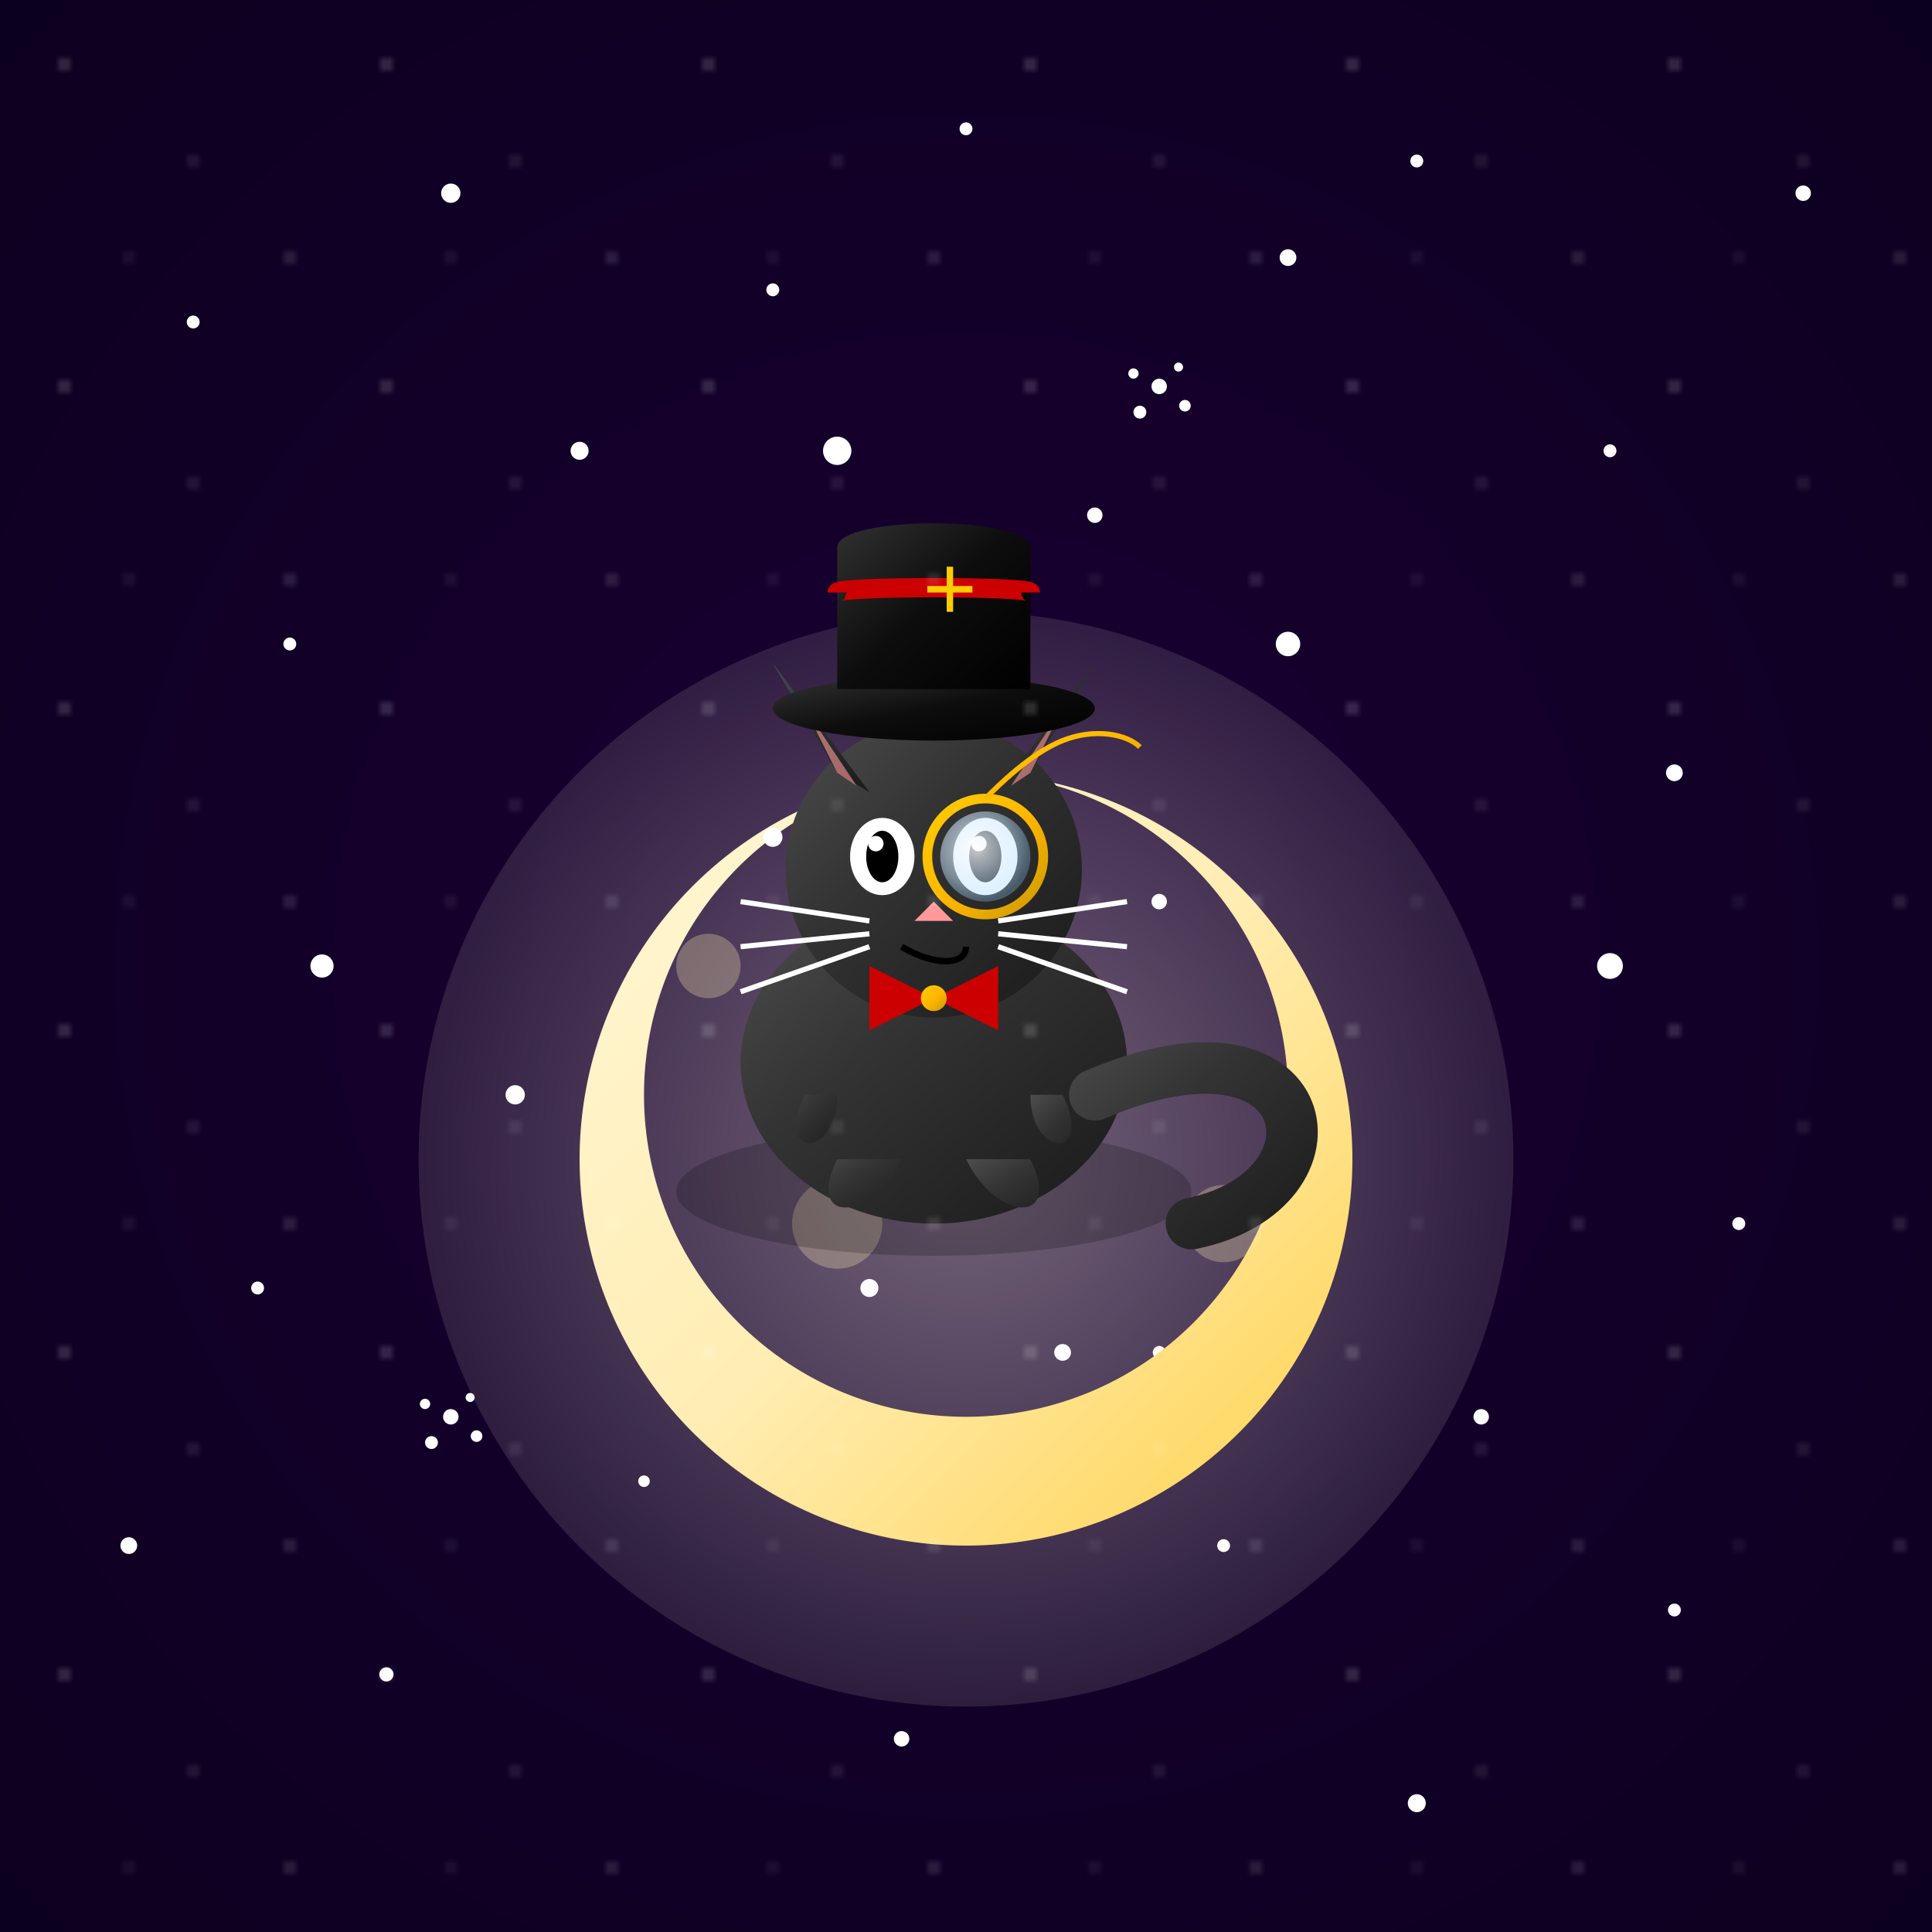 <svg xmlns="http://www.w3.org/2000/svg" viewBox="0 0 300 300">
  <!-- Definitions for gradients, patterns, and filters -->
  <defs>
    <!-- Night sky gradient -->
    <radialGradient id="skyGradient" cx="50%" cy="50%" r="100%" fx="50%" fy="50%">
      <stop offset="0%" stop-color="#1a0033" />
      <stop offset="70%" stop-color="#0c001f" />
      <stop offset="100%" stop-color="#000010" />
    </radialGradient>
    
    <!-- Moon glow gradient -->
    <radialGradient id="moonGlow" cx="50%" cy="50%" r="70%" fx="50%" fy="50%">
      <stop offset="0%" stop-color="#fffce6" stop-opacity="0.4" />
      <stop offset="100%" stop-color="#fffce6" stop-opacity="0" />
    </radialGradient>
    
    <!-- Moon gradient -->
    <linearGradient id="moonGradient" x1="0%" y1="0%" x2="100%" y2="100%">
      <stop offset="0%" stop-color="#fff7d6" />
      <stop offset="50%" stop-color="#ffedb3" />
      <stop offset="100%" stop-color="#ffd24d" />
    </linearGradient>
    
    <!-- Cat fur gradient -->
    <linearGradient id="catFur" x1="0%" y1="0%" x2="100%" y2="100%">
      <stop offset="0%" stop-color="#4d4d4d" />
      <stop offset="40%" stop-color="#333333" />
      <stop offset="100%" stop-color="#1a1a1a" />
    </linearGradient>
    
    <!-- Top hat gradient -->
    <linearGradient id="hatGradient" x1="0%" y1="0%" x2="100%" y2="100%">
      <stop offset="0%" stop-color="#333333" />
      <stop offset="50%" stop-color="#0d0d0d" />
      <stop offset="100%" stop-color="#000000" />
    </linearGradient>
    
    <!-- Monocle glass gradient -->
    <radialGradient id="monocleGlass" cx="40%" cy="40%" r="60%" fx="40%" fy="40%">
      <stop offset="0%" stop-color="#ffffff" stop-opacity="0.8" />
      <stop offset="70%" stop-color="#c7e6ff" stop-opacity="0.5" />
      <stop offset="100%" stop-color="#94d3ff" stop-opacity="0.3" />
    </radialGradient>
    
    <!-- Gold gradient for monocle frame -->
    <linearGradient id="goldGradient" x1="0%" y1="0%" x2="100%" y2="100%">
      <stop offset="0%" stop-color="#ffcc00" />
      <stop offset="50%" stop-color="#ffb700" />
      <stop offset="100%" stop-color="#cc9900" />
    </linearGradient>
    
    <!-- Star filter -->
    <filter id="starGlow" x="-50%" y="-50%" width="200%" height="200%">
      <feGaussianBlur stdDeviation="0.8" result="blur" />
      <feComposite in="SourceGraphic" in2="blur" operator="over" />
    </filter>
    
    <!-- Sparkle pattern -->
    <pattern id="sparkles" x="0" y="0" width="50" height="50" patternUnits="userSpaceOnUse">
      <circle cx="10" cy="10" r="0.8" fill="white" filter="url(#starGlow)" />
      <circle cx="30" cy="25" r="0.6" fill="white" filter="url(#starGlow)" />
      <circle cx="45" cy="40" r="0.7" fill="white" filter="url(#starGlow)" />
      <circle cx="20" cy="40" r="0.5" fill="white" filter="url(#starGlow)" />
    </pattern>
  </defs>
  
  <!-- Background night sky -->
  <rect x="0" y="0" width="300" height="300" fill="url(#skyGradient)" />
  
  <!-- Stars in the background -->
  <g id="stars">
    <!-- Small stars scattered across -->
    <g fill="white" filter="url(#starGlow)">
      <circle cx="30" cy="50" r="1" />
      <circle cx="70" cy="30" r="1.5" />
      <circle cx="150" cy="20" r="1" />
      <circle cx="200" cy="40" r="1.3" />
      <circle cx="250" cy="70" r="1" />
      <circle cx="280" cy="30" r="1.2" />
      <circle cx="45" cy="100" r="1" />
      <circle cx="90" cy="70" r="1.4" />
      <circle cx="120" cy="45" r="1" />
      <circle cx="170" cy="80" r="1.2" />
      <circle cx="220" cy="25" r="1" />
      <circle cx="260" cy="120" r="1.3" />
      <circle cx="40" cy="200" r="1" />
      <circle cx="80" cy="170" r="1.5" />
      <circle cx="270" cy="190" r="1" />
      <circle cx="230" cy="220" r="1.2" />
      <circle cx="190" cy="240" r="1" />
      <circle cx="20" cy="240" r="1.3" />
      <circle cx="60" cy="260" r="1.1" />
      <circle cx="100" cy="230" r="0.9" />
      <circle cx="140" cy="270" r="1.2" />
      <circle cx="180" cy="210" r="1" />
      <circle cx="220" cy="280" r="1.4" />
      <circle cx="260" cy="250" r="1" />
    </g>
    
    <!-- Twinkling stars with animation -->
    <g>
      <circle cx="50" cy="150" r="1.8" fill="white" filter="url(#starGlow)">
        <animate attributeName="opacity" values="1;0.3;1" dur="3s" repeatCount="indefinite" />
      </circle>
      <circle cx="250" cy="150" r="2" fill="white" filter="url(#starGlow)">
        <animate attributeName="opacity" values="0.3;1;0.3" dur="4s" repeatCount="indefinite" />
      </circle>
      <circle cx="130" cy="70" r="2.2" fill="white" filter="url(#starGlow)">
        <animate attributeName="opacity" values="0.7;1;0.7" dur="5s" repeatCount="indefinite" />
      </circle>
      <circle cx="200" cy="100" r="1.9" fill="white" filter="url(#starGlow)">
        <animate attributeName="opacity" values="0.5;0.9;0.5" dur="6s" repeatCount="indefinite" />
      </circle>
    </g>
    
    <!-- Star clusters -->
    <g transform="translate(180, 60)">
      <circle cx="0" cy="0" r="1.2" fill="white" filter="url(#starGlow)" />
      <circle cx="4" cy="3" r="0.9" fill="white" filter="url(#starGlow)" />
      <circle cx="-3" cy="4" r="1" fill="white" filter="url(#starGlow)" />
      <circle cx="-4" cy="-2" r="0.8" fill="white" filter="url(#starGlow)" />
      <circle cx="3" cy="-3" r="0.7" fill="white" filter="url(#starGlow)" />
    </g>
    <g transform="translate(70, 220)">
      <circle cx="0" cy="0" r="1.2" fill="white" filter="url(#starGlow)" />
      <circle cx="4" cy="3" r="0.9" fill="white" filter="url(#starGlow)" />
      <circle cx="-3" cy="4" r="1" fill="white" filter="url(#starGlow)" />
      <circle cx="-4" cy="-2" r="0.8" fill="white" filter="url(#starGlow)" />
      <circle cx="3" cy="-3" r="0.7" fill="white" filter="url(#starGlow)" />
    </g>
  </g>
  
  <!-- Moon glow effect -->
  <circle cx="150" cy="180" r="85" fill="url(#moonGlow)" />
  
  <!-- Crescent moon -->
  <path d="M150,120 
           a60,60 0 0 1 0,120 
           a60,60 0 0 1 0,-120
           a48,48 0 0 0 0,100
           a48,48 0 0 0 0,-100 z" 
        fill="url(#moonGradient)" />
  
  <!-- Small moon craters -->
  <g fill="#f9e8b0" opacity="0.3">
    <circle cx="110" cy="150" r="5" />
    <circle cx="130" cy="190" r="7" />
    <circle cx="170" cy="160" r="4" />
    <circle cx="190" cy="190" r="6" />
    <ellipse cx="150" cy="140" rx="6" ry="4" />
  </g>
  
  <!-- Cat sitting on the moon -->
  <g id="cat" transform="translate(145, 155)">
    <!-- Shadow under cat -->
    <ellipse cx="0" cy="30" rx="40" ry="10" fill="black" opacity="0.2" />
    
    <!-- Cat's body -->
    <ellipse cx="0" cy="10" rx="30" ry="25" fill="url(#catFur)" />
    
    <!-- Cat's tail -->
    <path d="M25,15 C60,0 65,30 40,35" stroke="url(#catFur)" stroke-width="8" fill="none" stroke-linecap="round" />
    
    <!-- Hind legs -->
    <path d="M-15,25 C-20,35 -10,35 -5,25" fill="url(#catFur)" />
    <path d="M15,25 C20,35 10,35 5,25" fill="url(#catFur)" />
    
    <!-- Front paws -->
    <path d="M-20,15 C-25,25 -15,25 -15,15" fill="url(#catFur)" />
    <path d="M20,15 C25,25 15,25 15,15" fill="url(#catFur)" />
    
    <!-- Cat's head -->
    <circle cx="0" cy="-20" r="23" fill="url(#catFur)" />
    
    <!-- Cat's ears -->
    <path d="M-15,-35 L-25,-52 L-10,-32 Z" fill="url(#catFur)" />
    <path d="M15,-35 L25,-52 L10,-32 Z" fill="url(#catFur)" />
    
    <!-- Inner ear details -->
    <path d="M-15,-35 L-20,-45 L-12,-33 Z" fill="#ff9999" opacity="0.6" />
    <path d="M15,-35 L20,-45 L12,-33 Z" fill="#ff9999" opacity="0.6" />
    
    <!-- Cat's face -->
    <g id="face">
      <!-- Eyes -->
      <ellipse cx="-8" cy="-22" rx="5" ry="6" fill="white" />
      <ellipse cx="8" cy="-22" rx="5" ry="6" fill="white" />
      
      <!-- Pupils -->
      <ellipse cx="-8" cy="-22" rx="2.5" ry="4" fill="black">
        <animate attributeName="ry" values="4;1;4" dur="7s" repeatCount="indefinite" />
        <animate attributeName="cy" values="-22;-20;-22" dur="7s" repeatCount="indefinite" />
      </ellipse>
      
      <ellipse cx="8" cy="-22" rx="2.5" ry="4" fill="black">
        <animate attributeName="ry" values="4;1;4" dur="7s" repeatCount="indefinite" />
        <animate attributeName="cy" values="-22;-20;-22" dur="7s" repeatCount="indefinite" />
      </ellipse>
      
      <!-- Eye shine -->
      <circle cx="-9" cy="-24" r="1.2" fill="white" />
      <circle cx="7" cy="-24" r="1.2" fill="white" />
      
      <!-- Nose -->
      <path d="M0,-15 L3,-12 L-3,-12 Z" fill="#ff9999" />
      
      <!-- Mouth -->
      <path d="M-5,-8 C0,-5 5,-5 5,-8" stroke="black" stroke-width="1" fill="none" />
      
      <!-- Whiskers -->
      <line x1="-10" y1="-12" x2="-30" y2="-15" stroke="white" stroke-width="0.8" />
      <line x1="-10" y1="-10" x2="-30" y2="-8" stroke="white" stroke-width="0.8" />
      <line x1="-10" y1="-8" x2="-30" y2="-1" stroke="white" stroke-width="0.8" />
      
      <line x1="10" y1="-12" x2="30" y2="-15" stroke="white" stroke-width="0.8" />
      <line x1="10" y1="-10" x2="30" y2="-8" stroke="white" stroke-width="0.8" />
      <line x1="10" y1="-8" x2="30" y2="-1" stroke="white" stroke-width="0.8" />
      
      <!-- Monocle -->
      <circle cx="8" cy="-22" r="9" fill="none" stroke="url(#goldGradient)" stroke-width="1.5" />
      <circle cx="8" cy="-22" r="7" fill="url(#monocleGlass)" />
      
      <!-- Monocle chain -->
      <path d="M8,-31 C10,-33 15,-38 20,-40 C25,-42 30,-41 32,-39" stroke="url(#goldGradient)" stroke-width="0.8" fill="none" />
      
      <!-- Bow tie -->
      <path d="M0,0 L-10,-5 L-10,5 Z" fill="#cc0000" />
      <path d="M0,0 L10,-5 L10,5 Z" fill="#cc0000" />
      <circle cx="0" cy="0" r="2" fill="url(#goldGradient)" />
    </g>
    
    <!-- Top hat -->
    <g id="topHat" transform="translate(0, -45)">
      <!-- Hat brim -->
      <ellipse cx="0" cy="0" rx="25" ry="5" fill="url(#hatGradient)" />
      
      <!-- Hat body -->
      <path d="M-15,-3 L-15,-25 C-15,-30 15,-30 15,-25 L15,-3 Z" fill="url(#hatGradient)" />
      
      <!-- Hat band -->
      <path d="M-15,-18 C-15,-19 15,-19 15,-18" stroke="#cc0000" stroke-width="3" fill="none" />
      
      <!-- Hat decoration -->
      <path d="M-1,-18 L2,-18 L2,-15 L3,-15 L3,-18 L6,-18 L6,-19 L3,-19 L3,-22 L2,-22 L2,-19 L-1,-19 Z" fill="#ffcc00" />
    </g>
  </g>
  
  <!-- Floating sparkles around the scene -->
  <rect x="0" y="0" width="300" height="300" fill="url(#sparkles)" opacity="0.3" />
  
  <!-- Some additional magical sparkles with animation -->
  <g>
    <circle cx="120" cy="130" r="1.5" fill="white" filter="url(#starGlow)">
      <animate attributeName="opacity" values="0;1;0" dur="3s" repeatCount="indefinite" />
      <animate attributeName="cy" values="130;125;130" dur="3s" repeatCount="indefinite" />
    </circle>
    <circle cx="180" cy="140" r="1.2" fill="white" filter="url(#starGlow)">
      <animate attributeName="opacity" values="0;0.8;0" dur="4s" repeatCount="indefinite" />
      <animate attributeName="cy" values="140;135;140" dur="4s" repeatCount="indefinite" />
    </circle>
    <circle cx="165" cy="210" r="1.3" fill="white" filter="url(#starGlow)">
      <animate attributeName="opacity" values="0;0.9;0" dur="5s" repeatCount="indefinite" />
      <animate attributeName="cy" values="210;205;210" dur="5s" repeatCount="indefinite" />
    </circle>
    <circle cx="135" cy="200" r="1.4" fill="white" filter="url(#starGlow)">
      <animate attributeName="opacity" values="0;1;0" dur="4.5s" repeatCount="indefinite" />
      <animate attributeName="cy" values="200;195;200" dur="4.5s" repeatCount="indefinite" />
    </circle>
  </g>
</svg>